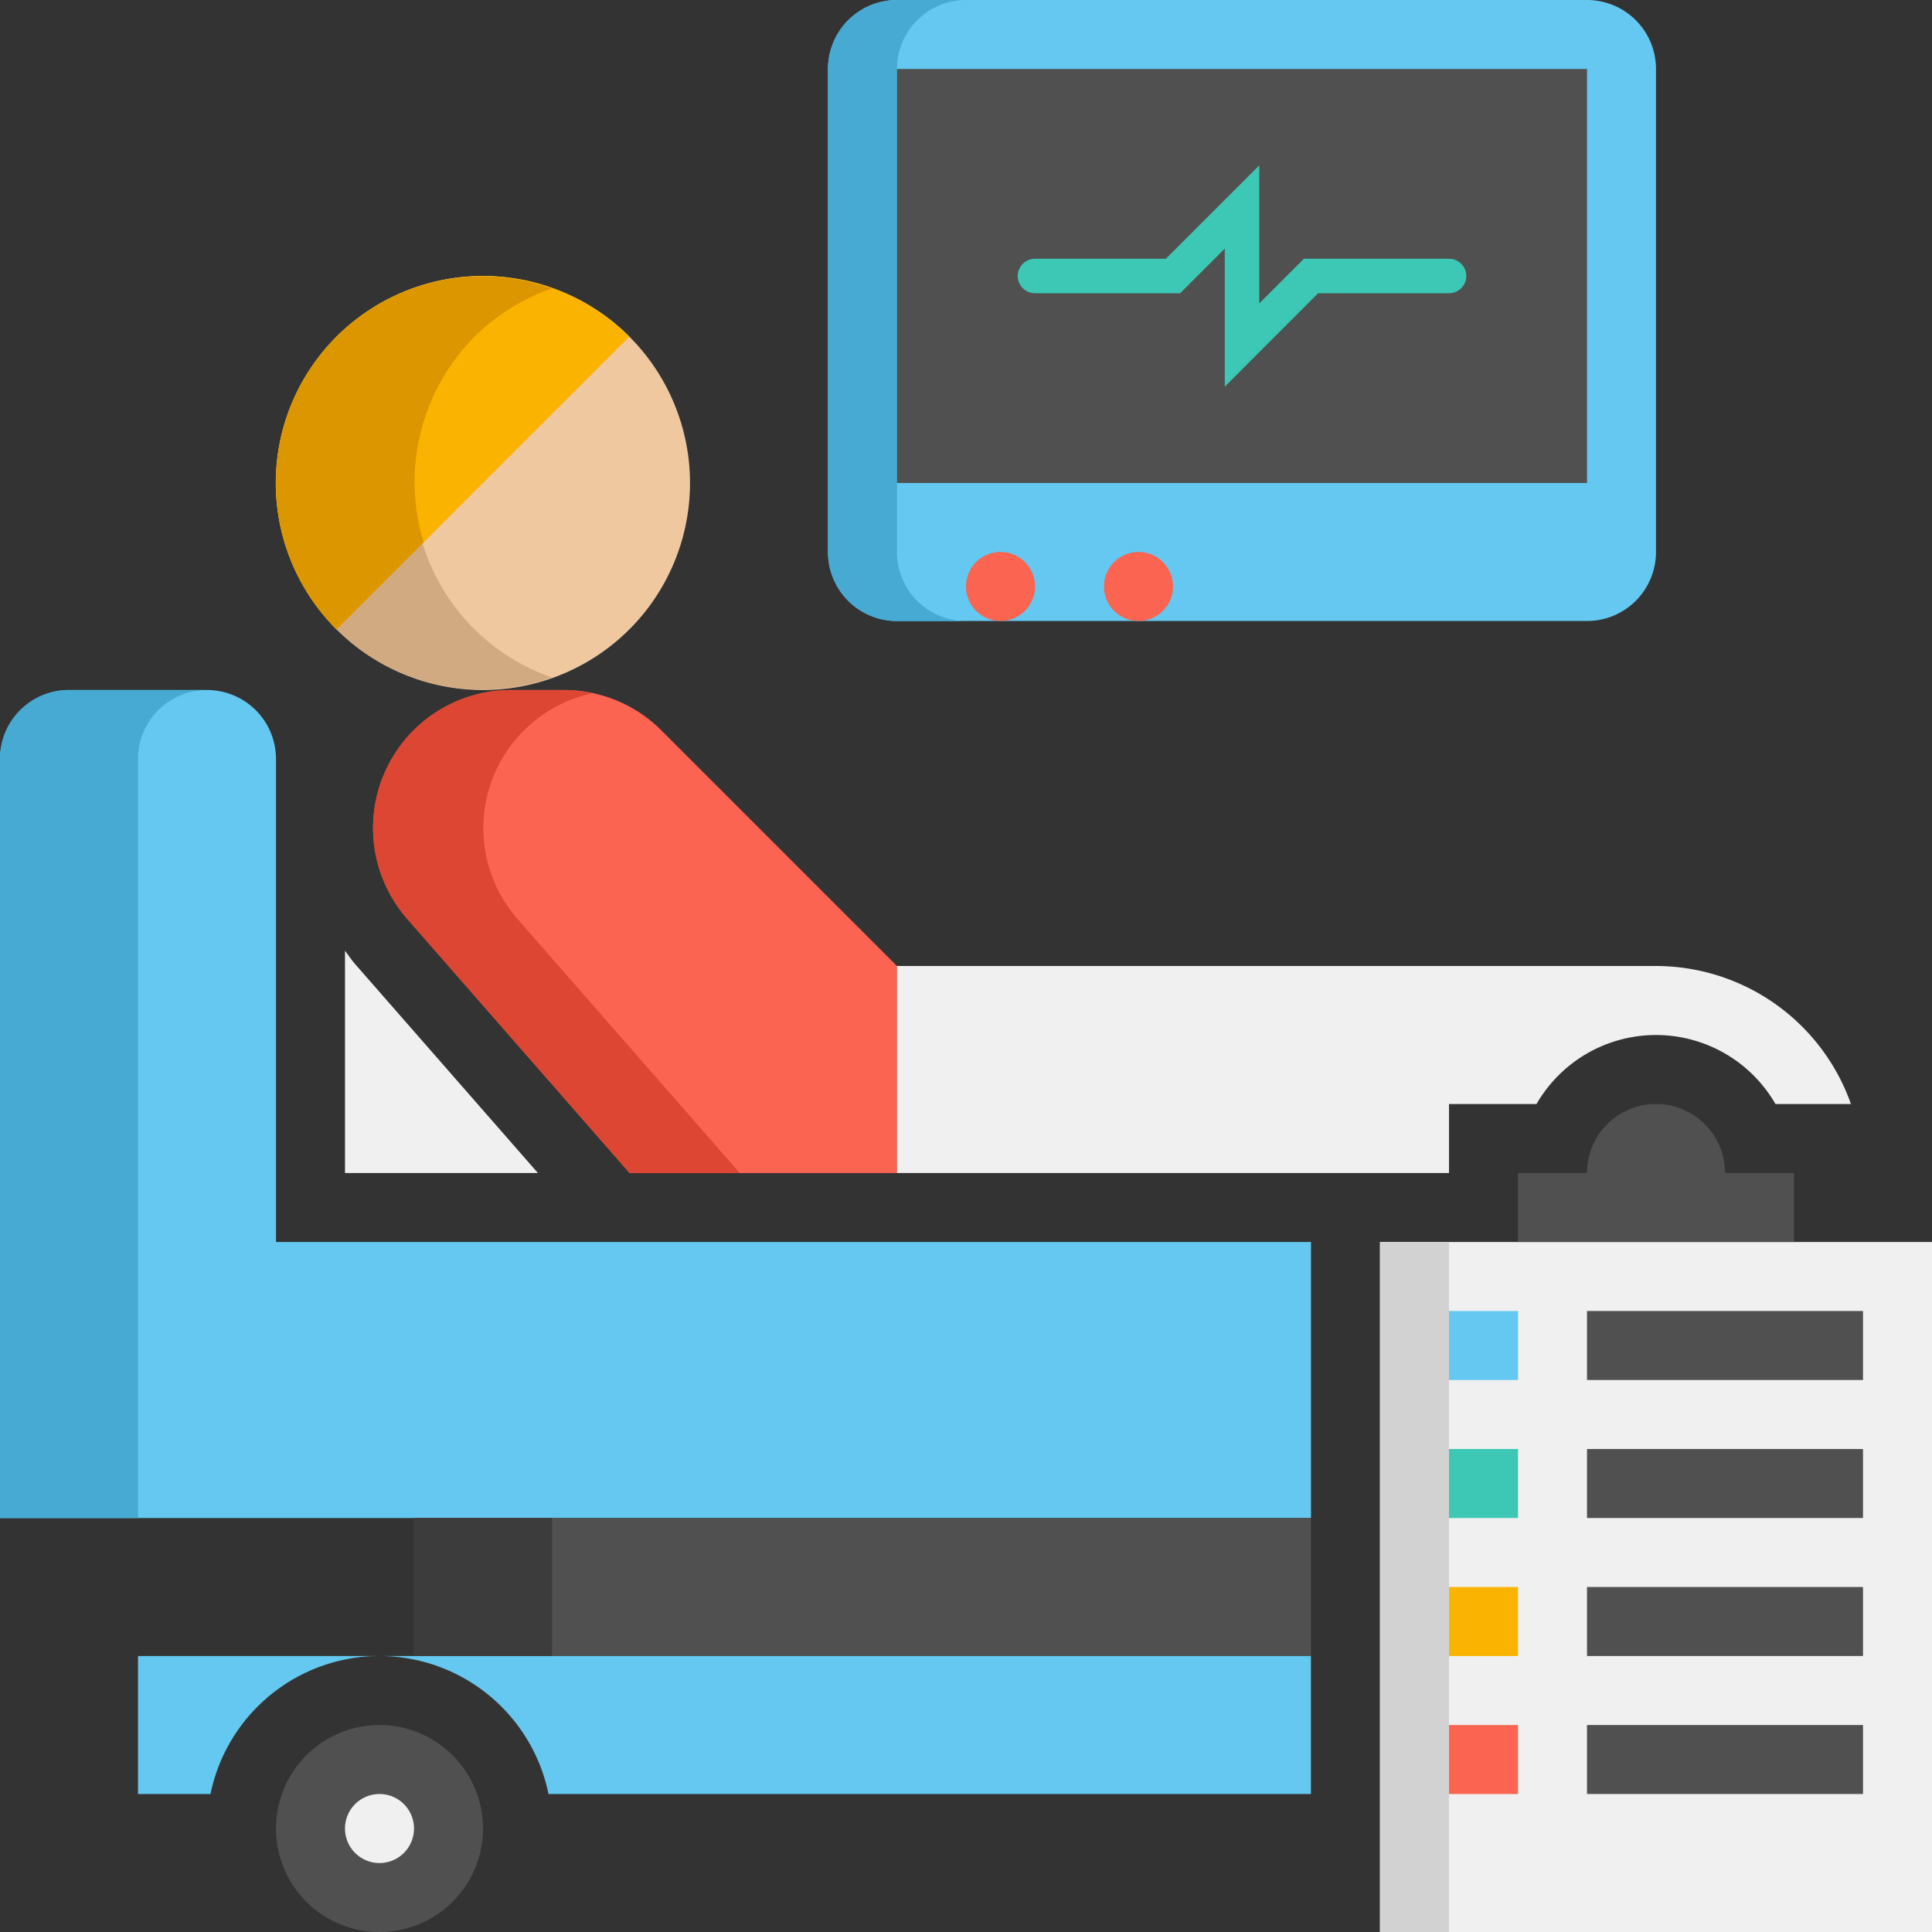 <svg id="Icons" xmlns="http://www.w3.org/2000/svg" width="91.987" height="91.987" viewBox="0 0 91.987 91.987">
  <rect x="0" y="0" width="91.987" height="91.987" fill="#333333" stroke="none"/>
  <g id="Group_96945" data-name="Group 96945" transform="translate(0 0)">
    <g id="Group_96912" data-name="Group 96912" transform="translate(0 32.853)">
      <path id="Path_118310" data-name="Path 118310" d="M66.42,50.282H17.141v-23A3.284,3.284,0,0,0,13.856,24H7.285A3.284,3.284,0,0,0,4,27.285V63.423H66.42Z" transform="translate(-4 -24)" fill="#64c8f0"/>
    </g>
    <g id="Group_96913" data-name="Group 96913" transform="translate(19.712 72.276)">
      <path id="Path_118311" data-name="Path 118311" d="M16,48H58.708v6.571H16Z" transform="translate(-16 -48)" fill="#505050"/>
    </g>
    <g id="Group_96914" data-name="Group 96914" transform="translate(18.069 78.846)">
      <path id="Path_118312" data-name="Path 118312" d="M16.643,52H15a8.229,8.229,0,0,1,8.047,6.571h36.3V52Z" transform="translate(-15 -52)" fill="#64c8f0"/>
    </g>
    <g id="Group_96915" data-name="Group 96915" transform="translate(0 32.853)">
      <path id="Path_118313" data-name="Path 118313" d="M13.856,24H7.285A3.284,3.284,0,0,0,4,27.285V63.423h6.571V27.285A3.284,3.284,0,0,1,13.856,24Z" transform="translate(-4 -24)" fill="#46aad2"/>
    </g>
    <g id="Group_96916" data-name="Group 96916" transform="translate(13.142 13.142)">
      <path id="Path_118314" data-name="Path 118314" d="M28.825,28.825a9.855,9.855,0,1,1,0-13.938A9.856,9.856,0,0,1,28.825,28.825Z" transform="translate(-12.001 -12.001)" fill="#f0c8a0"/>
    </g>
    <g id="Group_96917" data-name="Group 96917" transform="translate(13.141 13.167)">
      <path id="Path_118315" data-name="Path 118315" d="M21.457,28.815a9.8,9.8,0,0,1,3.684-16.228,9.835,9.835,0,1,0,0,18.517A9.782,9.782,0,0,1,21.457,28.815Z" transform="translate(-12 -12.016)" fill="#d2aa82"/>
    </g>
    <g id="Group_96918" data-name="Group 96918" transform="translate(13.141 13.142)">
      <path id="Path_118316" data-name="Path 118316" d="M14.886,28.825A9.855,9.855,0,0,1,28.824,14.887Z" transform="translate(-12 -12.001)" fill="#fab400"/>
    </g>
    <g id="Group_96919" data-name="Group 96919" transform="translate(13.141 13.166)">
      <path id="Path_118317" data-name="Path 118317" d="M21.457,14.876a9.762,9.762,0,0,1,3.684-2.29A9.835,9.835,0,0,0,14.886,28.814l4.144-4.144A9.814,9.814,0,0,1,21.457,14.876Z" transform="translate(-12 -12.015)" fill="#dc9600"/>
    </g>
    <g id="Group_96920" data-name="Group 96920" transform="translate(17.753 32.853)">
      <path id="Path_118318" data-name="Path 118318" d="M39.763,37.141,28.547,25.925A6.57,6.57,0,0,0,23.9,24H21.39a6.57,6.57,0,0,0-4.944,10.9L27.033,47h12.73Z" transform="translate(-14.807 -24)" fill="#fa6450"/>
    </g>
    <g id="Group_96921" data-name="Group 96921" transform="translate(17.753 32.853)">
      <path id="Path_118319" data-name="Path 118319" d="M25.27,24.153A6.569,6.569,0,0,0,23.9,24H21.39a6.57,6.57,0,0,0-4.944,10.9L27.033,47h5.245L21.691,34.9A6.566,6.566,0,0,1,25.27,24.153Z" transform="translate(-14.807 -24)" fill="#dc4632"/>
    </g>
    <g id="Group_96922" data-name="Group 96922" transform="translate(16.426 45.263)">
      <path id="Path_118320" data-name="Path 118320" d="M14,31.555V42.142h9.186l-8.694-9.936C14.31,32,14.161,31.773,14,31.555Z" transform="translate(-14 -31.555)" fill="#f0f0f0"/>
    </g>
    <g id="Group_96923" data-name="Group 96923" transform="translate(19.712 72.276)">
      <path id="Path_118321" data-name="Path 118321" d="M16,48h6.571v6.571H16Z" transform="translate(-16 -48)" fill="#3c3c3c"/>
    </g>
    <g id="Group_96924" data-name="Group 96924" transform="translate(6.571 78.846)">
      <path id="Path_118322" data-name="Path 118322" d="M8,58.571h3.451A8.227,8.227,0,0,1,19.5,52H8Z" transform="translate(-8 -52)" fill="#64c8f0"/>
    </g>
    <g id="Group_96925" data-name="Group 96925" transform="translate(13.141 82.132)">
      <path id="Path_118323" data-name="Path 118323" d="M16.928,54A4.928,4.928,0,1,1,12,58.928,4.928,4.928,0,0,1,16.928,54Z" transform="translate(-12 -54)" fill="#505050"/>
    </g>
    <g id="Group_96926" data-name="Group 96926" transform="translate(16.426 85.417)">
      <path id="Path_118324" data-name="Path 118324" d="M15.643,56A1.643,1.643,0,1,1,14,57.643,1.643,1.643,0,0,1,15.643,56Z" transform="translate(-14 -56)" fill="#f0f0f0"/>
    </g>
    <g id="Group_96927" data-name="Group 96927" transform="translate(65.705 59.135)">
      <path id="Path_118325" data-name="Path 118325" d="M44,40H70.282V72.853H44Z" transform="translate(-44 -40)" fill="#f0f0f0"/>
    </g>
    <g id="Group_96928" data-name="Group 96928" transform="translate(65.705 59.135)">
      <path id="Path_118326" data-name="Path 118326" d="M44,40h3.285V72.853H44Z" transform="translate(-44 -40)" fill="#d2d2d2"/>
    </g>
    <g id="Group_96929" data-name="Group 96929" transform="translate(42.708 45.994)">
      <path id="Path_118327" data-name="Path 118327" d="M56.282,41.856V38.571h4.167a6.567,6.567,0,0,1,11.377,0H75.42A9.851,9.851,0,0,0,66.138,32H30v9.856H56.282Z" transform="translate(-30 -32)" fill="#f0f0f0"/>
    </g>
    <g id="Group_96930" data-name="Group 96930" transform="translate(72.276 52.564)">
      <path id="Path_118328" data-name="Path 118328" d="M57.856,39.285a3.285,3.285,0,1,0-6.571,0H48v3.285H61.141V39.285Z" transform="translate(-48 -36)" fill="#505050"/>
    </g>
    <g id="Group_96931" data-name="Group 96931" transform="translate(68.991 62.42)">
      <path id="Path_118329" data-name="Path 118329" d="M46,42h3.285v3.285H46Z" transform="translate(-46 -42)" fill="#64c8f0"/>
    </g>
    <g id="Group_96932" data-name="Group 96932" transform="translate(68.991 68.991)">
      <path id="Path_118330" data-name="Path 118330" d="M46,46h3.285v3.285H46Z" transform="translate(-46 -46)" fill="#3cc8b4"/>
    </g>
    <g id="Group_96933" data-name="Group 96933" transform="translate(68.991 75.561)">
      <path id="Path_118331" data-name="Path 118331" d="M46,50h3.285v3.285H46Z" transform="translate(-46 -50)" fill="#fab400"/>
    </g>
    <g id="Group_96934" data-name="Group 96934" transform="translate(68.991 82.132)">
      <path id="Path_118332" data-name="Path 118332" d="M46,54h3.285v3.285H46Z" transform="translate(-46 -54)" fill="#fa6450"/>
    </g>
    <g id="Group_96935" data-name="Group 96935" transform="translate(75.561 62.42)">
      <path id="Path_118333" data-name="Path 118333" d="M0,0H13.141V3.285H0Z" transform="translate(13.141 3.285) rotate(180)" fill="#505050"/>
    </g>
    <g id="Group_96936" data-name="Group 96936" transform="translate(75.561 68.991)">
      <path id="Path_118334" data-name="Path 118334" d="M0,0H13.141V3.285H0Z" transform="translate(13.141 3.285) rotate(180)" fill="#505050"/>
    </g>
    <g id="Group_96937" data-name="Group 96937" transform="translate(75.561 75.561)">
      <path id="Path_118335" data-name="Path 118335" d="M0,0H13.141V3.285H0Z" transform="translate(13.141 3.285) rotate(180)" fill="#505050"/>
    </g>
    <g id="Group_96938" data-name="Group 96938" transform="translate(75.561 82.132)">
      <path id="Path_118336" data-name="Path 118336" d="M0,0H13.141V3.285H0Z" transform="translate(13.141 3.285) rotate(180)" fill="#505050"/>
    </g>
    <g id="Group_96939" data-name="Group 96939" transform="translate(39.423)">
      <path id="Path_118337" data-name="Path 118337" d="M31.285,33.567H64.138a3.284,3.284,0,0,0,3.285-3.285v-23A3.284,3.284,0,0,0,64.138,4H31.285A3.284,3.284,0,0,0,28,7.285v23A3.284,3.284,0,0,0,31.285,33.567Z" transform="translate(-28 -4)" fill="#64c8f0"/>
    </g>
    <g id="Group_96940" data-name="Group 96940" transform="translate(39.423)">
      <path id="Path_118338" data-name="Path 118338" d="M31.285,30.282v-23A3.284,3.284,0,0,1,34.571,4H31.285A3.284,3.284,0,0,0,28,7.285v23a3.284,3.284,0,0,0,3.285,3.285h3.285A3.284,3.284,0,0,1,31.285,30.282Z" transform="translate(-28 -4)" fill="#46aad2"/>
    </g>
    <g id="Group_96941" data-name="Group 96941" transform="translate(42.708 3.285)">
      <path id="Path_118339" data-name="Path 118339" d="M0,0H19.712V32.853H0Z" transform="translate(0 19.712) rotate(-90)" fill="#505050"/>
    </g>
    <g id="Group_96942" data-name="Group 96942" transform="translate(48.458 7.873)">
      <path id="Path_118340" data-name="Path 118340" d="M43.356,19.329V12.758l-2.124,2.124H34.321a.821.821,0,0,1,0-1.643h6.231L45,8.793v6.571l2.124-2.124h6.911a.821.821,0,0,1,0,1.643H47.8Z" transform="translate(-33.5 -8.793)" fill="#3cc8b4"/>
    </g>
    <g id="Group_96943" data-name="Group 96943" transform="translate(45.994 26.282)">
      <path id="Path_118341" data-name="Path 118341" d="M33.643,23.285a1.643,1.643,0,1,1,1.643-1.643A1.643,1.643,0,0,1,33.643,23.285Z" transform="translate(-32 -20)" fill="#fa6450"/>
    </g>
    <g id="Group_96944" data-name="Group 96944" transform="translate(52.564 26.282)">
      <path id="Path_118342" data-name="Path 118342" d="M37.643,23.285a1.643,1.643,0,1,1,1.643-1.643A1.643,1.643,0,0,1,37.643,23.285Z" transform="translate(-36 -20)" fill="#fa6450"/>
    </g>
  </g>
</svg>
